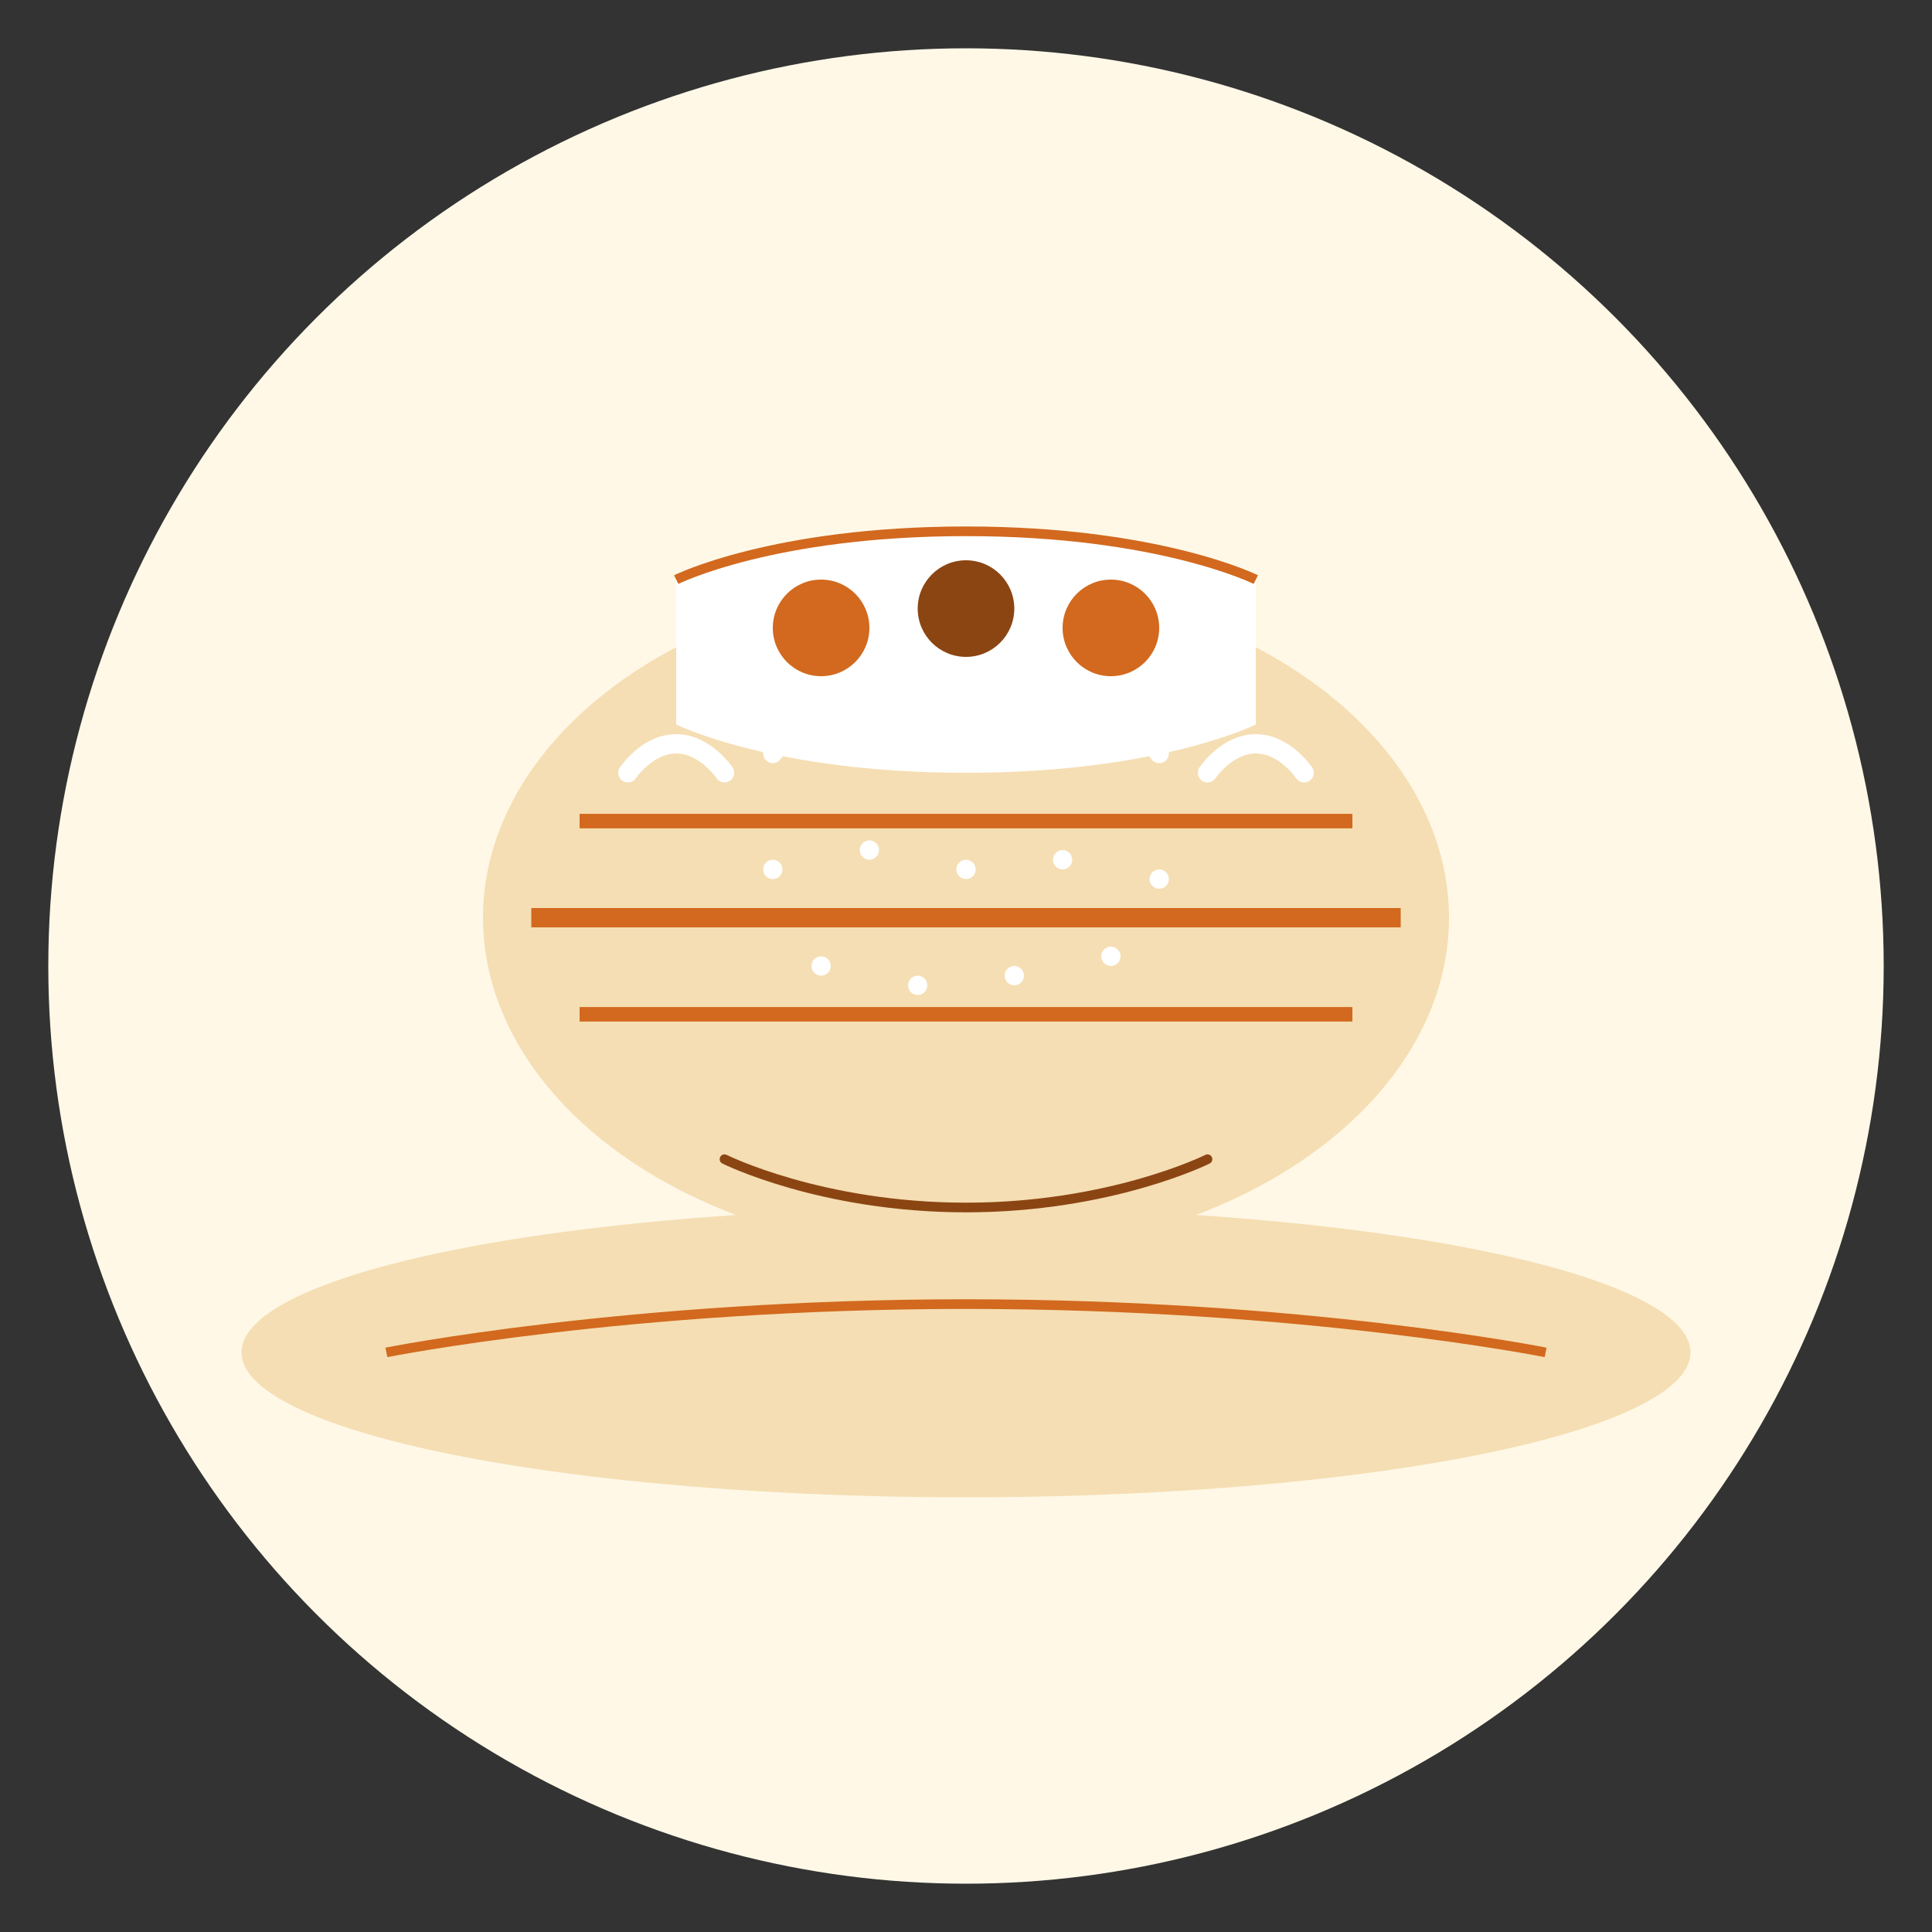 <svg xmlns="http://www.w3.org/2000/svg" viewBox="0 0 200 200" width="200" height="200">
  <rect x="0" y="0" width="200" height="200" fill="#333333" stroke="none"/>
  <!-- Background Circle -->
  <circle cx="100" cy="100" r="95" fill="#fff8e7" />
  
  <!-- Pastry plate -->
  <ellipse cx="100" cy="140" rx="75" ry="15" fill="#f5deb3" />
  <path d="M40 140c0 0 25-5 60-5s60 5 60 5" fill="none" stroke="#d2691e" stroke-width="1" />
  
  <!-- Main pastry - round cake -->
  <ellipse cx="100" cy="95" rx="50" ry="35" fill="#f5deb3" />
  
  <!-- Pastry layers and details -->
  <path d="M55 95h90" stroke="#d2691e" stroke-width="2" />
  <path d="M60 85h80" stroke="#d2691e" stroke-width="1.5" />
  <path d="M60 105h80" stroke="#d2691e" stroke-width="1.5" />
  
  <!-- Cream top -->
  <path d="M70 60c0 0 10-5 30-5s30 5 30 5v15c0 0-10 5-30 5s-30-5-30-5V60z" fill="white" />
  <path d="M70 60c0 0 10-5 30-5s30 5 30 5" fill="none" stroke="#d2691e" stroke-width="1" />
  
  <!-- Fruits on top -->
  <circle cx="85" cy="65" r="5" fill="#d2691e" />
  <circle cx="100" cy="63" r="5" fill="#8b4513" />
  <circle cx="115" cy="65" r="5" fill="#d2691e" />
  
  <!-- Decorative elements -->
  <path d="M75 120c0 0 10 5 25 5s25-5 25-5" fill="none" stroke="#8b4513" stroke-width="1" stroke-linecap="round" />
  
  <!-- Cream swirls -->
  <path d="M65 80c0 0 2-3 5-3s5 3 5 3" fill="none" stroke="white" stroke-width="2" stroke-linecap="round" />
  <path d="M80 78c0 0 2-3 5-3s5 3 5 3" fill="none" stroke="white" stroke-width="2" stroke-linecap="round" />
  <path d="M95 77c0 0 2-3 5-3s5 3 5 3" fill="none" stroke="white" stroke-width="2" stroke-linecap="round" />
  <path d="M110 78c0 0 2-3 5-3s5 3 5 3" fill="none" stroke="white" stroke-width="2" stroke-linecap="round" />
  <path d="M125 80c0 0 2-3 5-3s5 3 5 3" fill="none" stroke="white" stroke-width="2" stroke-linecap="round" />
  
  <!-- Sugar dust (small dots) -->
  <circle cx="80" cy="90" r="1" fill="white" />
  <circle cx="90" cy="88" r="1" fill="white" />
  <circle cx="100" cy="90" r="1" fill="white" />
  <circle cx="110" cy="89" r="1" fill="white" />
  <circle cx="120" cy="91" r="1" fill="white" />
  <circle cx="85" cy="100" r="1" fill="white" />
  <circle cx="95" cy="102" r="1" fill="white" />
  <circle cx="105" cy="101" r="1" fill="white" />
  <circle cx="115" cy="99" r="1" fill="white" />
</svg>
